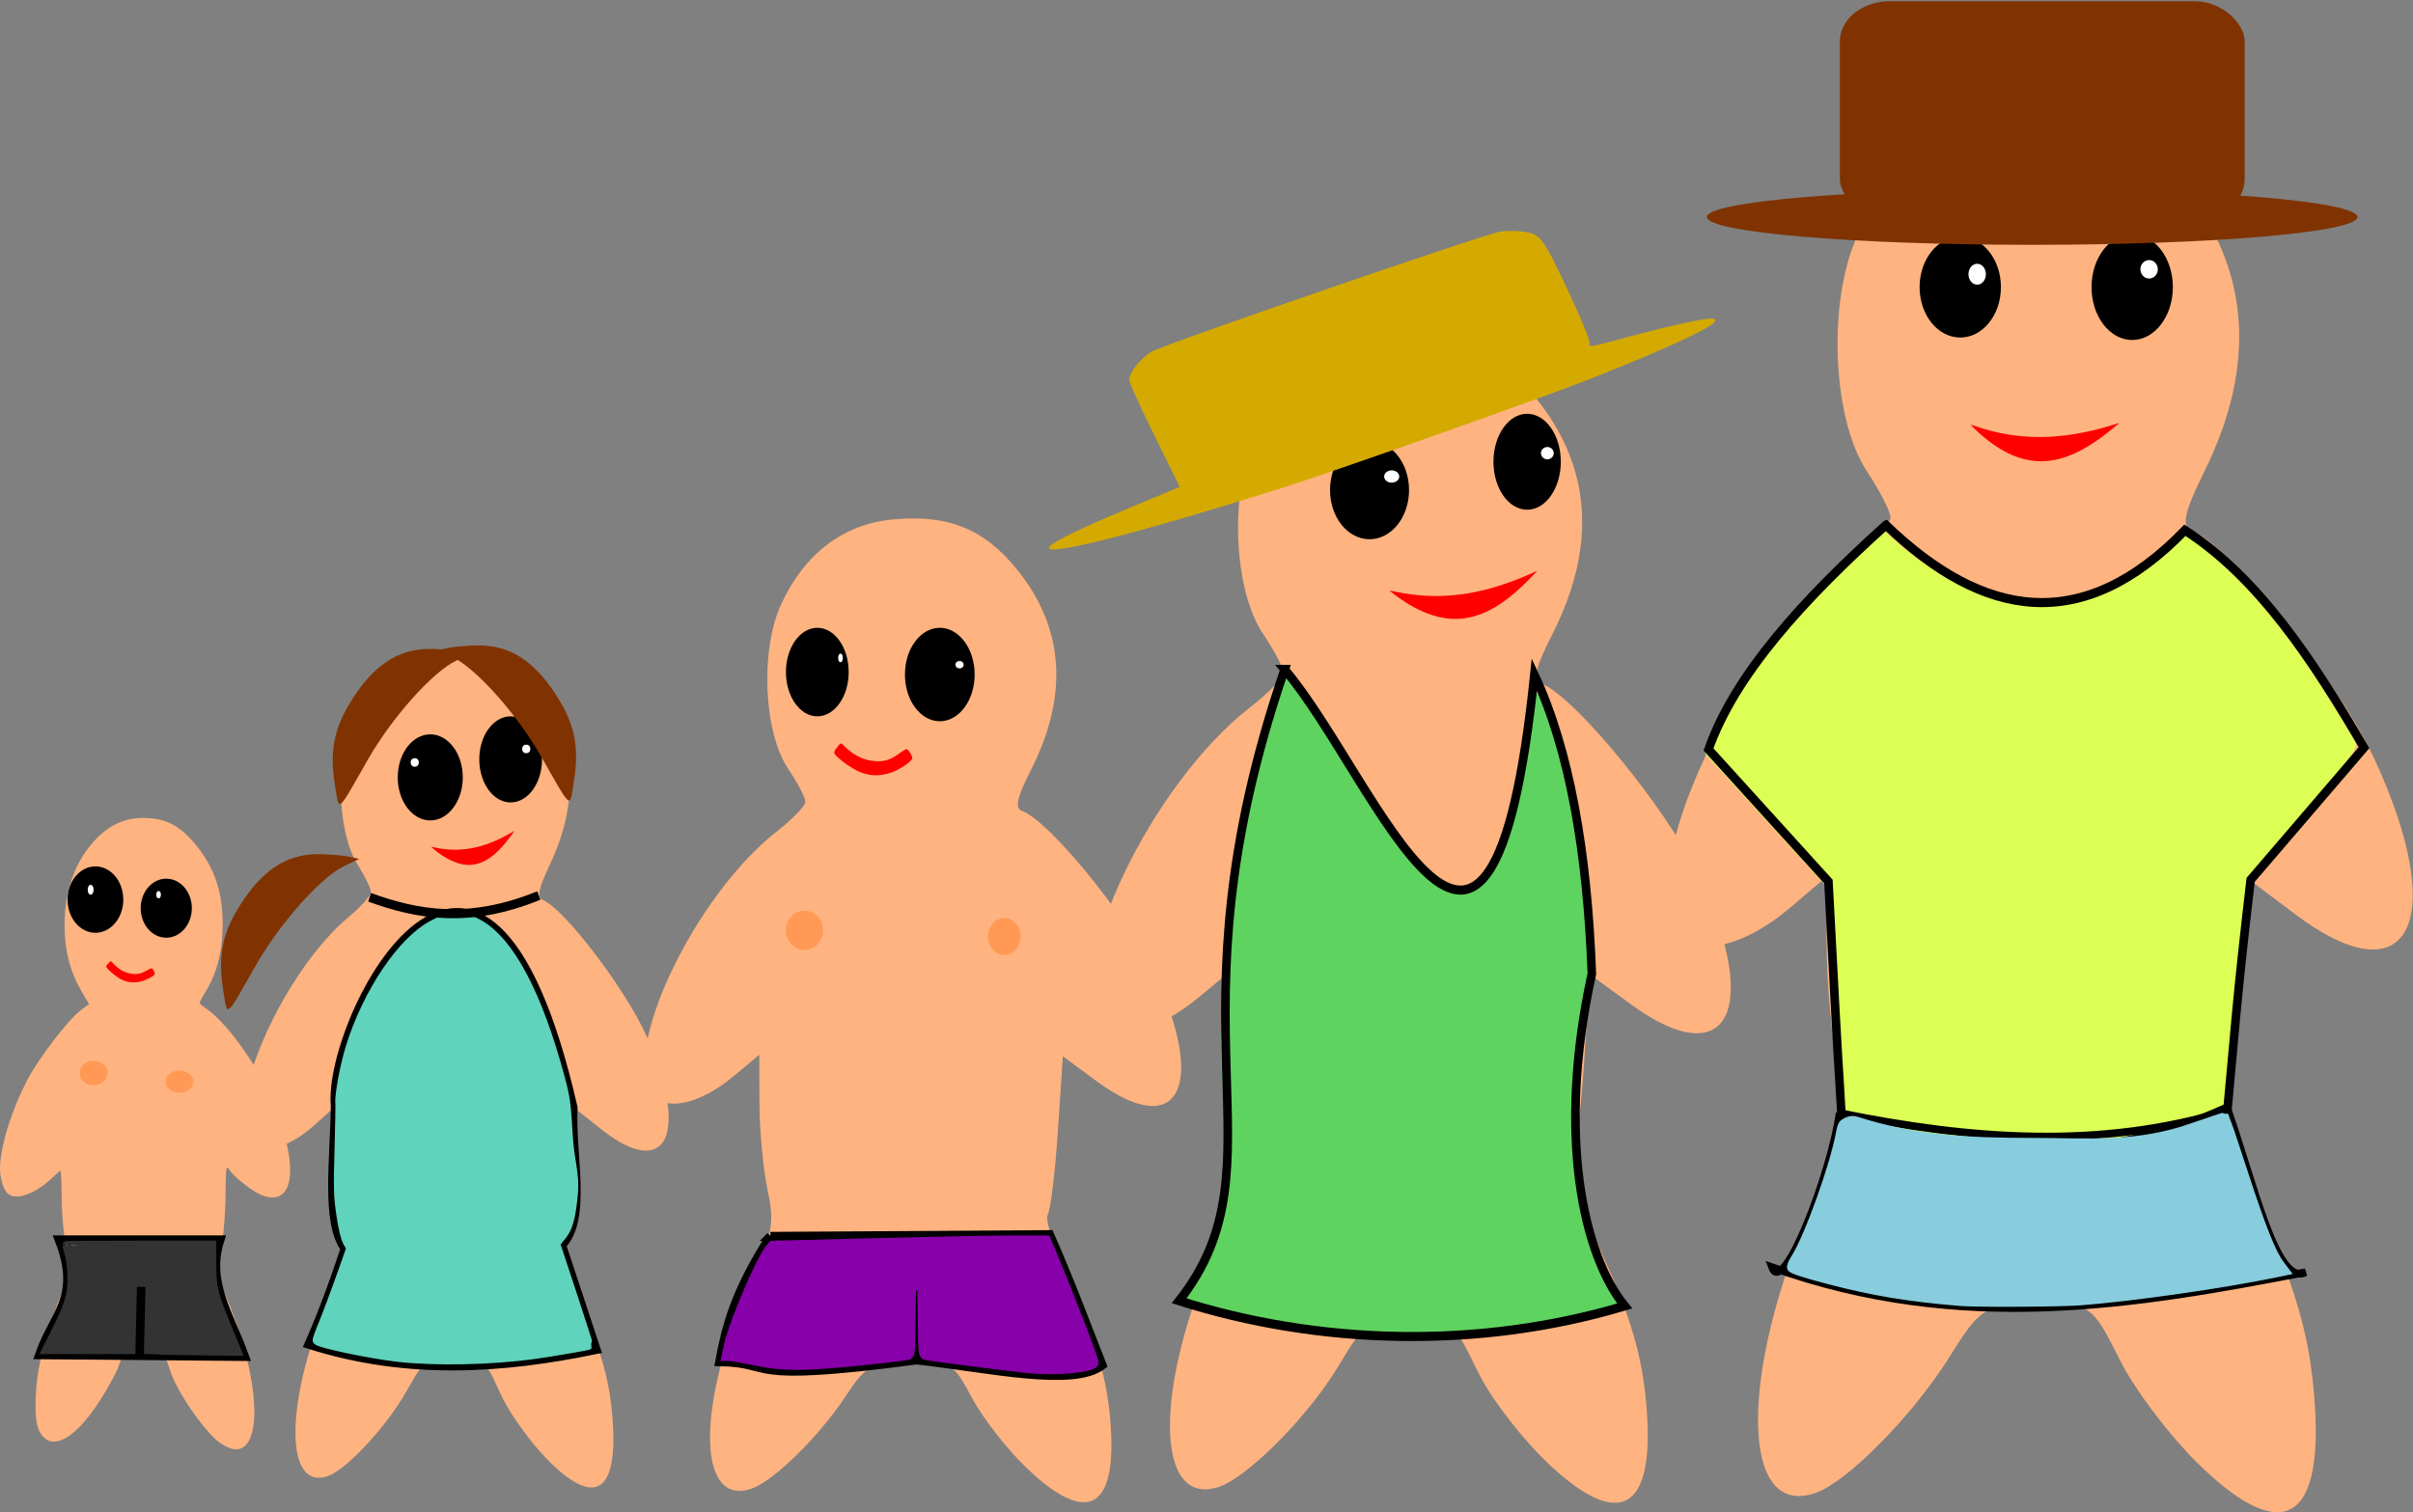 <?xml version="1.0" encoding="UTF-8" standalone="no"?>
<!-- Created with Inkscape (http://www.inkscape.org/) -->

<svg
   xmlns:osb="http://www.openswatchbook.org/uri/2009/osb"
   xmlns:dc="http://purl.org/dc/elements/1.1/"
   xmlns:cc="http://creativecommons.org/ns#"
   xmlns:rdf="http://www.w3.org/1999/02/22-rdf-syntax-ns#"
   xmlns:svg="http://www.w3.org/2000/svg"
   xmlns="http://www.w3.org/2000/svg"
   xmlns:xlink="http://www.w3.org/1999/xlink"
   xmlns:sodipodi="http://sodipodi.sourceforge.net/DTD/sodipodi-0.dtd"
   xmlns:inkscape="http://www.inkscape.org/namespaces/inkscape"
   width="1005.186"
   height="630.171"
   id="svg2"
   version="1.1"
   inkscape:version="0.92.2 5c3e80d, 2017-08-06"
   sodipodi:docname="beachfamily.svg">
  <rect width="100%" height="100%" fill="#808080" stroke="none"/>
  <defs
     id="defs4">
    <linearGradient
       inkscape:collect="always"
       id="linearGradient3563">
      <stop
         style="stop-color:#e9ddaf;stop-opacity:1;"
         offset="0"
         id="stop3565" />
      <stop
         style="stop-color:#e9ddaf;stop-opacity:0;"
         offset="1"
         id="stop3567" />
    </linearGradient>
    <inkscape:perspective
       sodipodi:type="inkscape:persp3d"
       inkscape:vp_x="-167.82663 : 937.97195 : 1"
       inkscape:vp_y="0 : 184.3728 : 0"
       inkscape:vp_z="1020.769 : 937.97195 : 1"
       inkscape:persp3d-origin="426.47113 : 915.10681 : 1"
       id="perspective4996" />
    <linearGradient
       id="linearGradient4018"
       osb:paint="solid">
      <stop
         style="stop-color:#d80055;stop-opacity:1;"
         offset="0"
         id="stop4020" />
    </linearGradient>
    <linearGradient
       inkscape:collect="always"
       xlink:href="#linearGradient4018"
       id="linearGradient4022"
       x1="257.35"
       y1="550.512"
       x2="354.802"
       y2="550.512"
       gradientUnits="userSpaceOnUse" />
    <linearGradient
       inkscape:collect="always"
       xlink:href="#linearGradient4018"
       id="linearGradient4084"
       gradientUnits="userSpaceOnUse"
       x1="257.35"
       y1="550.512"
       x2="354.802"
       y2="550.512" />
    <linearGradient
       inkscape:collect="always"
       xlink:href="#linearGradient4018"
       id="linearGradient3245"
       gradientUnits="userSpaceOnUse"
       x1="257.35"
       y1="550.512"
       x2="354.802"
       y2="550.512" />
    <linearGradient
       inkscape:collect="always"
       xlink:href="#linearGradient4018"
       id="linearGradient3247"
       gradientUnits="userSpaceOnUse"
       x1="257.35"
       y1="550.512"
       x2="354.802"
       y2="550.512" />
    <linearGradient
       inkscape:collect="always"
       xlink:href="#linearGradient4018"
       id="linearGradient3249"
       gradientUnits="userSpaceOnUse"
       x1="257.35"
       y1="550.512"
       x2="354.802"
       y2="550.512" />
    <linearGradient
       inkscape:collect="always"
       xlink:href="#linearGradient4018"
       id="linearGradient3251"
       gradientUnits="userSpaceOnUse"
       x1="257.35"
       y1="550.512"
       x2="354.802"
       y2="550.512" />
    <linearGradient
       inkscape:collect="always"
       xlink:href="#linearGradient4018"
       id="linearGradient3253"
       gradientUnits="userSpaceOnUse"
       x1="257.35"
       y1="550.512"
       x2="354.802"
       y2="550.512" />
    <linearGradient
       inkscape:collect="always"
       xlink:href="#linearGradient4018"
       id="linearGradient3460"
       gradientUnits="userSpaceOnUse"
       x1="257.35"
       y1="550.512"
       x2="354.802"
       y2="550.512" />
    <linearGradient
       inkscape:collect="always"
       xlink:href="#linearGradient4018"
       id="linearGradient3613"
       gradientUnits="userSpaceOnUse"
       x1="257.35"
       y1="550.512"
       x2="354.802"
       y2="550.512" />
    <linearGradient
       inkscape:collect="always"
       xlink:href="#linearGradient4018"
       id="linearGradient3860"
       gradientUnits="userSpaceOnUse"
       x1="257.35"
       y1="550.512"
       x2="354.802"
       y2="550.512" />
    <radialGradient
       inkscape:collect="always"
       xlink:href="#linearGradient3563"
       id="radialGradient3569"
       cx="642.465"
       cy="742.852"
       fx="642.465"
       fy="742.852"
       r="58.152"
       gradientTransform="matrix(-0.018,14.236,-2.907,-0.004,2823.082,-8511.07)"
       gradientUnits="userSpaceOnUse" />
    <radialGradient
       inkscape:collect="always"
       xlink:href="#linearGradient3563"
       id="radialGradient3605"
       gradientUnits="userSpaceOnUse"
       gradientTransform="matrix(-0.018,14.236,-2.907,-0.004,2823.082,-8511.07)"
       cx="642.465"
       cy="742.852"
       fx="642.465"
       fy="742.852"
       r="58.152" />
    <radialGradient
       inkscape:collect="always"
       xlink:href="#linearGradient3563"
       id="radialGradient3607"
       gradientUnits="userSpaceOnUse"
       gradientTransform="matrix(-0.018,14.236,-2.907,-0.004,2823.082,-8511.07)"
       cx="642.465"
       cy="742.852"
       fx="642.465"
       fy="742.852"
       r="58.152" />
    <radialGradient
       inkscape:collect="always"
       xlink:href="#linearGradient3563"
       id="radialGradient3609"
       gradientUnits="userSpaceOnUse"
       gradientTransform="matrix(-0.018,14.236,-2.907,-0.004,2823.082,-8511.07)"
       cx="642.465"
       cy="742.852"
       fx="642.465"
       fy="742.852"
       r="58.152" />
    <radialGradient
       inkscape:collect="always"
       xlink:href="#linearGradient3563"
       id="radialGradient3611"
       gradientUnits="userSpaceOnUse"
       gradientTransform="matrix(-0.018,14.236,-2.907,-0.004,2823.082,-8511.07)"
       cx="642.465"
       cy="742.852"
       fx="642.465"
       fy="742.852"
       r="58.152" />
    <radialGradient
       inkscape:collect="always"
       xlink:href="#linearGradient3563"
       id="radialGradient3613"
       gradientUnits="userSpaceOnUse"
       gradientTransform="matrix(-0.018,14.236,-2.907,-0.004,2823.082,-8511.07)"
       cx="642.465"
       cy="742.852"
       fx="642.465"
       fy="742.852"
       r="58.152" />
    <radialGradient
       inkscape:collect="always"
       xlink:href="#linearGradient3563"
       id="radialGradient3615"
       gradientUnits="userSpaceOnUse"
       gradientTransform="matrix(-0.018,14.236,-2.907,-0.004,2823.082,-8511.07)"
       cx="642.465"
       cy="742.852"
       fx="642.465"
       fy="742.852"
       r="58.152" />
    <radialGradient
       inkscape:collect="always"
       xlink:href="#linearGradient3563"
       id="radialGradient3617"
       gradientUnits="userSpaceOnUse"
       gradientTransform="matrix(-0.018,14.236,-2.907,-0.004,2823.082,-8511.07)"
       cx="642.465"
       cy="742.852"
       fx="642.465"
       fy="742.852"
       r="58.152" />
    <radialGradient
       inkscape:collect="always"
       xlink:href="#linearGradient3563"
       id="radialGradient3739"
       gradientUnits="userSpaceOnUse"
       gradientTransform="matrix(-0.018,14.236,-2.907,-0.004,2823.082,-8511.07)"
       cx="642.465"
       cy="742.852"
       fx="642.465"
       fy="742.852"
       r="58.152" />
    <radialGradient
       inkscape:collect="always"
       xlink:href="#linearGradient3563"
       id="radialGradient3620"
       gradientUnits="userSpaceOnUse"
       gradientTransform="matrix(-0.018,14.236,-2.907,-0.004,2823.082,-8511.07)"
       cx="642.465"
       cy="742.852"
       fx="642.465"
       fy="742.852"
       r="58.152" />
    <linearGradient
       inkscape:collect="always"
       xlink:href="#linearGradient4018"
       id="linearGradient3887"
       gradientUnits="userSpaceOnUse"
       x1="257.35"
       y1="550.512"
       x2="354.802"
       y2="550.512" />
    <linearGradient
       inkscape:collect="always"
       xlink:href="#linearGradient4018"
       id="linearGradient11634"
       gradientUnits="userSpaceOnUse"
       x1="257.35"
       y1="550.512"
       x2="354.802"
       y2="550.512" />
    <radialGradient
       inkscape:collect="always"
       xlink:href="#linearGradient3563"
       id="radialGradient11636"
       gradientUnits="userSpaceOnUse"
       gradientTransform="matrix(-0.018,14.236,-2.907,-0.004,2823.082,-8511.07)"
       cx="642.465"
       cy="742.852"
       fx="642.465"
       fy="742.852"
       r="58.152" />
    <linearGradient
       inkscape:collect="always"
       xlink:href="#linearGradient4018"
       id="linearGradient13295"
       gradientUnits="userSpaceOnUse"
       x1="257.35"
       y1="550.512"
       x2="354.802"
       y2="550.512" />
  </defs>
  <sodipodi:namedview
     id="base"
     pagecolor="#ffffff"
     bordercolor="#666666"
     borderopacity="1.0"
     inkscape:pageopacity="0.0"
     inkscape:pageshadow="2"
     inkscape:zoom="0.33"
     inkscape:cx="805.48006"
     inkscape:cy="515.04922"
     inkscape:document-units="px"
     inkscape:current-layer="g6756"
     showgrid="false"
     inkscape:window-width="1436"
     inkscape:window-height="856"
     inkscape:window-x="27"
     inkscape:window-y="4"
     inkscape:window-maximized="0"
     showguides="true"
     inkscape:guide-bbox="true"
     inkscape:snap-page="true"
     inkscape:snap-grids="true"
     inkscape:object-paths="true"
     inkscape:snap-center="true"
     inkscape:snap-global="false"
     fit-margin-top="0"
     fit-margin-left="0"
     fit-margin-right="0"
     fit-margin-bottom="0" />
  <g
     inkscape:label="Layer 1"
     inkscape:groupmode="layer"
     id="layer1"
     transform="translate(902.126,-144.364)">
    <path
       style="fill:#ff0000"
       d=""
       id="path3097"
       inkscape:connector-curvature="0"
       transform="translate(0,308.268)" />
    <path
       style="fill:#000000"
       d=""
       id="path3118"
       inkscape:connector-curvature="0"
       transform="translate(0,308.268)" />
    <path
       style="fill:#f2f2f2"
       d=""
       id="path3640"
       inkscape:connector-curvature="0"
       transform="translate(0,308.268)" />
    <path
       style="fill:#ff0000"
       d=""
       id="path3937"
       inkscape:connector-curvature="0"
       transform="translate(0,308.268)" />
    <path
       style="fill:#d4aa00"
       d=""
       id="path6991"
       inkscape:connector-curvature="0"
       transform="translate(0,308.268)" />
    <path
       style="fill:#d4aa00"
       d=""
       id="path7023"
       inkscape:connector-curvature="0"
       transform="translate(0,308.268)" />
    <path
       style="fill:#d4aa00"
       d=""
       id="path7086"
       inkscape:connector-curvature="0"
       transform="translate(0,308.268)" />
    <path
       style="fill:#d4aa00"
       d=""
       id="path7122"
       inkscape:connector-curvature="0"
       transform="translate(0,308.268)" />
    <path
       style="fill:#d4aa00"
       d=""
       id="path7130"
       inkscape:connector-curvature="0"
       transform="translate(0,308.268)" />
    <g
       id="g6521">
      <g
         id="g8552">
        <g
           id="g6756"
           transform="matrix(1.019,0,0,1.017,-195.484,-313.377)">
          <g
             id="g27367"
             transform="matrix(3.502,0,0,3.716,-733.112,-1222.876)">
            <path
               sodipodi:nodetypes="cccccscccsscccccsscccscccccccccscscscccccc"
               style="fill:#ffb380"
               d="m 37.062,609.345 c -1.365,-0.861 -3.912,-4.061 -5.282,-6.635 -0.579,-1.089 -1.149,-3.032 -1.267,-3.241 -0.182,-0.324 -0.287,-0.345 -0.714,-0.145 -0.631,0.297 -2.742,0.306 -3.362,0.015 -0.258,-0.121 -0.527,-0.22 -0.597,-0.22 -0.07,0 -0.555,1.655 -1.076,2.6 -2.607,4.725 -5.216,7.434 -7.17,7.447 -0.873,0.005 -1.63,-0.709 -1.934,-1.826 -0.31,-1.139 -0.229,-4.076 0.17,-6.149 0.56,-2.905 2.048,-7.263 3.348,-9.802 0.415,-0.81 0.417,-0.84 0.16,-1.994 -0.532,-2.387 -0.809,-4.908 -0.826,-7.529 -0.012,-1.865 -0.073,-2.648 -0.2,-2.554 -0.1,0.075 -0.531,0.443 -0.957,0.819 -1.916,1.688 -4.024,2.424 -5.03,1.755 -0.648,-0.431 -1.1,-1.967 -0.984,-3.342 0.218,-2.567 1.35,-5.895 3.125,-9.183 1.241,-2.299 4.812,-6.73 6.219,-7.717 l 1.034,-0.725 -0.721,-1.146 c -1.498,-2.383 -2.138,-4.661 -2.138,-7.608 0,-3.293 0.961,-6.22 2.776,-8.459 1.817,-2.24 3.896,-3.321 6.37,-3.313 2.776,0.01 4.487,0.891 6.476,3.335 1.981,2.434 2.827,4.947 2.831,8.406 0.003,2.954 -0.643,5.323 -2.048,7.509 -0.36,0.559 -0.654,1.075 -0.654,1.146 1.67e-4,0.071 0.4,0.387 0.887,0.701 1.906,1.23 4.908,4.918 6.66,8.182 1.607,2.995 2.615,5.83 2.942,8.272 0.46,3.441 -0.814,4.982 -3.317,4.011 -0.965,-0.374 -3.157,-1.994 -3.601,-2.66 -0.128,-0.192 -0.299,-0.349 -0.38,-0.349 -0.082,0 -0.149,1.196 -0.149,2.658 -6.29e-4,2.772 -0.283,5.467 -0.813,7.755 l -0.312,1.346 0.758,1.572 c 3.443,7.138 4.733,14.811 2.875,17.102 -0.696,0.858 -1.701,0.847 -3.1,-0.036 v 0 z"
               id="path5072"
               inkscape:connector-curvature="0" />
            <path
               sodipodi:nodetypes="cscscscccsccssscsscsscccscccc"
               style="fill:#ffb380"
               d="m 267.833,611.519 c -3.118,-2.898 -7.066,-7.785 -8.773,-10.86 -3.079,-5.548 -3.157,-7.1 -10.072,-6.996 -6.629,0.099 -7.142,1.866 -10.514,6.775 -4.307,6.27 -11.591,13.168 -15.172,14.368 -8.825,2.957 -9.049,-12.931 -0.447,-31.689 3.926,-8.561 4.17,-9.791 3.003,-15.138 -0.699,-3.201 -1.284,-9.256 -1.301,-13.456 l -0.03,-7.636 -4.156,3.347 c -5.465,4.401 -11.038,5.586 -13.219,2.812 -5.198,-6.613 6.88,-31.115 20.312,-41.206 2.499,-1.878 4.544,-3.935 4.544,-4.573 0,-0.638 -1.237,-2.925 -2.748,-5.084 -4.058,-5.795 -4.624,-18.729 -1.136,-25.949 3.818,-7.902 10.126,-12.477 18.172,-13.182 8.821,-0.772 14.551,1.427 19.849,7.618 7.83,9.151 8.664,19.779 2.476,31.568 -2.316,4.413 -2.685,6.041 -1.464,6.467 4.404,1.537 17.18,16.65 21.402,25.315 8.693,17.843 3.992,26.441 -9.297,17.001 l -5.486,-3.897 -0.805,11.7 c -0.443,6.435 -1.192,12.36 -1.664,13.167 -0.472,0.807 1.445,6.377 4.261,12.379 3.796,8.09 5.32,13.175 5.894,19.659 1.245,14.079 -3.645,16.767 -13.627,7.49 v 0 z"
               id="path5074-4"
               inkscape:connector-curvature="0" />
            <path
               sodipodi:nodetypes="ccccsccccscsscscsssscccccsc"
               style="fill:#ffb380"
               d="m 191.835,611.379 c -2.671,-2.418 -6.053,-6.497 -7.515,-9.063 -2.638,-4.63 -2.704,-7.056 -8.628,-6.969 -5.679,0.083 -6.118,2.688 -9.007,6.785 -3.689,5.232 -9.93,10.989 -12.998,11.99 -7.56,2.468 -7.752,-10.791 -0.383,-26.444 3.364,-7.145 3.573,-8.17 2.572,-12.633 -0.599,-2.671 -1.1,-7.724 -1.115,-11.229 l -0.026,-6.372 -3.561,2.793 c -4.682,3.673 -9.456,4.662 -11.325,2.346 -4.453,-5.519 5.894,-25.965 17.401,-34.386 2.141,-1.567 3.893,-3.284 3.893,-3.816 0,-0.532 -1.059,-2.441 -2.354,-4.242 -3.477,-4.836 -3.962,-15.629 -0.973,-21.654 3.271,-6.594 8.675,-10.412 15.568,-11 7.557,-0.644 12.466,1.191 17.004,6.357 6.708,7.636 7.422,16.506 2.121,26.344 -1.984,3.683 -2.3,5.041 -1.255,5.397 3.772,1.283 14.718,13.894 18.335,21.125 7.447,14.89 3.42,22.065 -7.965,14.187 l -4.7,-3.252 -0.69,9.763 c -0.38,5.37 -1.021,10.314 -1.426,10.988 -0.405,0.673 1.238,5.322 3.651,10.331 3.252,6.751 4.558,10.994 5.049,16.405 1.067,11.749 -3.123,13.992 -11.674,6.25 z"
               id="path5074-82"
               inkscape:connector-curvature="0" />
            <path
               style="fill:#ffb380"
               d="m 131.117,612.026 c -2.244,-2.041 -5.085,-5.482 -6.313,-7.648 -2.216,-3.907 -2.272,-3.937 -7.248,-3.864 -4.77,0.07 -5.139,0.251 -7.566,3.708 -3.099,4.415 -8.341,9.273 -10.918,10.118 -6.351,2.083 -6.512,-9.106 -0.321,-22.316 2.825,-6.029 3.001,-6.895 2.161,-10.66 -0.503,-2.254 -0.924,-6.518 -0.936,-9.476 l -0.022,-5.377 -2.991,2.357 c -3.933,3.099 -7.943,3.934 -9.513,1.98 -3.741,-4.657 4.951,-21.912 14.617,-29.018 1.799,-1.322 3.27,-2.771 3.27,-3.22 0,-0.449 -0.89,-2.06 -1.977,-3.58 -2.92,-4.081 -3.328,-13.189 -0.817,-18.273 2.747,-5.564 7.287,-8.787 13.077,-9.283 6.348,-0.544 10.471,1.005 14.283,5.365 5.635,6.444 6.235,13.929 1.782,22.231 -1.667,3.108 -1.932,4.254 -1.054,4.554 3.169,1.082 12.363,11.725 15.401,17.827 6.256,12.565 2.872,18.62 -6.69,11.972 l -3.948,-2.745 -0.58,8.239 c -0.319,4.532 -0.858,8.704 -1.198,9.272 -0.34,0.568 1.04,4.491 3.067,8.718 2.732,5.697 3.828,9.278 4.241,13.844 0.896,9.915 -2.623,11.807 -9.806,5.274 v 0 z"
               id="path5074-5"
               inkscape:connector-curvature="0" />
            <path
               sodipodi:nodetypes="cccscscscccssccsccccscccssccc"
               style="fill:#ffb380"
               d="m 75.05,610.973 c -1.778,-1.735 -4.028,-4.66 -5.001,-6.501 -1.755,-3.321 -1.8,-4.982 -5.742,-4.92 -3.779,0.059 -4.071,1.849 -5.994,4.787 -2.455,3.753 -6.608,7.882 -8.649,8.601 -5.031,1.77 -5.158,-7.74 -0.255,-18.968 2.238,-5.125 2.377,-5.86 1.712,-9.061 -0.398,-1.916 -0.732,-5.541 -0.742,-8.055 l -0.017,-4.571 -2.369,2.003 c -3.115,2.634 -6.292,3.344 -7.536,1.683 -2.963,-3.959 3.922,-18.625 11.579,-24.665 1.425,-1.124 2.59,-2.356 2.59,-2.737 0,-0.382 -0.705,-1.751 -1.566,-3.043 -2.313,-3.469 -2.636,-11.211 -0.648,-15.532 2.176,-4.73 5.772,-7.469 10.359,-7.89 5.028,-0.462 8.295,0.854 11.315,4.56 4.464,5.477 4.939,11.839 1.411,18.896 -1.32,2.642 -1.531,3.616 -0.835,3.871 2.51,0.92 9.794,9.966 12.2,15.153 4.956,10.68 2.275,15.827 -5.3,10.176 l -3.128,-2.333 -0.459,7.003 c -0.253,3.852 -0.679,7.398 -0.949,7.881 -0.269,0.483 0.824,3.817 2.429,7.41 2.164,4.843 3.033,7.886 3.36,11.767 0.71,8.427 -2.078,10.036 -7.768,4.483 v 0 z"
               id="path5074-1"
               inkscape:connector-curvature="0" />
            <ellipse
               ry="6.78"
               rx="4.204"
               cy="175.902"
               cx="256.161"
               style="fill:#000000"
               id="path5143"
               transform="matrix(1.129,0,0,0.86,-28.985,330.589)" />
            <ellipse
               ry="6.78"
               rx="4.204"
               cy="175.902"
               cx="256.161"
               style="fill:#000000"
               id="path5143-1"
               transform="matrix(1.129,0,0,0.82,-49.055,337.625)" />
            <ellipse
               ry="6.78"
               rx="4.204"
               cy="175.902"
               cx="256.161"
               style="fill:#000000"
               id="path5143-15"
               transform="matrix(0.935,0,0,0.78,-49.921,363.917)" />
            <ellipse
               ry="6.78"
               rx="4.204"
               cy="175.902"
               cx="256.161"
               style="fill:#000000"
               id="path5143-2"
               transform="matrix(1.097,0,0,0.8,-109.815,363.518)" />
            <ellipse
               ry="6.78"
               rx="4.204"
               cy="175.902"
               cx="256.161"
               style="fill:#000000"
               id="path5143-7"
               transform="matrix(0.968,0,0,0.76,-126.937,390.895)" />
            <ellipse
               ry="6.78"
               rx="4.204"
               cy="175.902"
               cx="256.161"
               style="fill:#000000"
               id="path5143-6"
               transform="matrix(0.871,0,0,0.72,-116.386,397.66)" />
            <ellipse
               ry="6.78"
               rx="4.204"
               cy="175.902"
               cx="256.161"
               style="fill:#000000"
               id="path5143-14"
               transform="matrix(0.871,0,0,0.7,-152.186,410.806)" />
            <ellipse
               ry="6.78"
               rx="4.204"
               cy="175.902"
               cx="256.161"
               style="fill:#000000"
               id="path5143-23"
               transform="matrix(0.903,0,0,0.7,-169.766,412.791)" />
            <ellipse
               ry="6.78"
               rx="4.204"
               cy="175.902"
               cx="256.161"
               style="fill:#000000"
               id="path5143-22"
               transform="matrix(0.71,0,0,0.48,-151.145,465.913)" />
            <ellipse
               ry="6.78"
               rx="4.204"
               cy="175.902"
               cx="256.161"
               style="fill:#000000"
               id="path5143-16"
               transform="matrix(0.774,0,0,0.54,-175.808,454.41)" />
            <path
               style="fill:#ff0000"
               d="m 248.927,501.038 c -2.376,-0.179 -4.819,-1.425 -7.273,-3.71 -0.18,-0.168 -0.324,-0.31 -0.319,-0.315 0.005,-0.006 0.282,0.079 0.615,0.188 4.965,1.624 9.959,1.593 15.854,-0.096 0.413,-0.118 0.786,-0.226 0.83,-0.238 l 0.08,-0.023 -0.08,0.073 c -0.174,0.159 -1.324,1.028 -1.836,1.389 -2.438,1.718 -4.538,2.587 -6.61,2.737 -0.563,0.041 -0.679,0.04 -1.262,-0.003 v -1e-5 z"
               id="path5225"
               inkscape:connector-curvature="0" />
            <path
               style="fill:#ff0000"
               d="m 181.53,518.443 c -2.381,0.096 -4.951,-0.86 -7.653,-2.846 -0.198,-0.146 -0.357,-0.27 -0.353,-0.276 0.004,-0.007 0.289,0.046 0.633,0.116 5.12,1.04 10.076,0.433 15.737,-1.926 0.396,-0.165 0.755,-0.315 0.797,-0.333 l 0.077,-0.032 -0.071,0.081 c -0.155,0.178 -1.197,1.174 -1.664,1.592 -2.224,1.988 -4.209,3.094 -6.25,3.482 -0.555,0.105 -0.67,0.118 -1.254,0.143 v -10e-6 z"
               id="path5225-8"
               inkscape:connector-curvature="0" />
            <path
               style="fill:#ff0000"
               d="m 66.358,545.562 c -1.355,0.105 -2.869,-0.503 -4.507,-1.808 -0.12,-0.096 -0.217,-0.178 -0.215,-0.182 0.002,-0.004 0.167,0.027 0.367,0.068 2.973,0.622 5.775,0.129 8.895,-1.567 0.218,-0.119 0.416,-0.226 0.439,-0.239 l 0.042,-0.023 -0.037,0.056 c -0.08,0.123 -0.627,0.818 -0.874,1.109 -1.175,1.387 -2.255,2.171 -3.402,2.468 -0.312,0.081 -0.377,0.091 -0.709,0.118 v 0 z"
               id="path5225-5"
               inkscape:connector-curvature="0" />
            <path
               style="fill:#ff0000"
               d="m 25.321,558.117 c -0.343,-0.186 -0.863,-0.557 -1.155,-0.826 -0.563,-0.518 -0.564,-0.524 -0.11,-0.95 0.204,-0.192 0.207,-0.191 0.411,0.024 0.601,0.633 1.221,1.007 1.919,1.157 0.812,0.175 1.341,0.096 2.078,-0.31 0.258,-0.142 0.504,-0.254 0.547,-0.247 0.158,0.024 0.442,0.545 0.369,0.676 -0.122,0.216 -1.039,0.658 -1.637,0.789 -0.88,0.193 -1.678,0.09 -2.422,-0.312 z"
               id="path5258"
               inkscape:connector-curvature="0" />
            <path
               style="fill:#ff0000"
               d="m 111.433,535.216 c -0.571,-0.26 -1.449,-0.804 -1.95,-1.208 -0.967,-0.78 -0.969,-0.791 -0.309,-1.557 0.297,-0.345 0.301,-0.345 0.656,-0.017 1.045,0.965 2.081,1.498 3.21,1.652 1.313,0.178 2.142,-0.025 3.252,-0.798 0.389,-0.271 0.764,-0.489 0.833,-0.484 0.254,0.017 0.78,0.842 0.681,1.068 -0.163,0.374 -1.555,1.231 -2.485,1.53 -1.368,0.439 -2.649,0.378 -3.887,-0.186 z"
               id="path5258-7"
               inkscape:connector-curvature="0" />
            <path
               style="fill:#ddff55;stroke:#ddff55;stroke-opacity:1"
               d="m 245.32,576.777 c -4.642,-0.306 -9.987,-1.165 -16.082,-2.584 -2.003,-0.466 -2.547,-0.662 -2.55,-0.916 -0.002,-0.178 -0.098,-1.545 -0.212,-3.037 -0.114,-1.493 -0.454,-6.64 -0.755,-11.439 -0.301,-4.798 -0.603,-9.266 -0.67,-9.928 l -0.122,-1.204 -5.521,-5.736 c -3.036,-3.155 -6.174,-6.399 -6.972,-7.21 l -1.451,-1.475 0.603,-1.331 c 2.758,-6.092 8.311,-12.964 16.416,-20.318 l 2.826,-2.564 1.479,1.247 c 2.976,2.508 7.074,4.913 10.108,5.931 4.149,1.392 9.029,1.366 13.078,-0.069 2.719,-0.963 6.083,-3.055 8.897,-5.531 l 1.444,-1.271 1.042,0.691 c 4.173,2.77 9.139,7.907 13.453,13.917 1.268,1.766 5.104,7.546 5.467,8.236 0.203,0.386 -0.258,0.963 -5.604,7.026 -3.204,3.633 -6.105,6.913 -6.447,7.289 l -0.622,0.684 -0.64,5.921 c -0.352,3.257 -0.88,8.672 -1.173,12.035 -0.293,3.363 -0.576,6.393 -0.628,6.733 -0.09,0.583 -0.208,0.664 -2.048,1.404 -3.947,1.586 -8.38,2.773 -12.003,3.215 -2.624,0.32 -8.523,0.468 -11.313,0.284 z"
               id="path6918"
               inkscape:connector-curvature="0" />
            <path
               style="fill:none;stroke:#000000;stroke-width:1px;stroke-linecap:butt;stroke-linejoin:miter;stroke-opacity:1"
               d="m 231.475,508.099 c 11.398,10.367 22.995,12.174 34.903,0.575 8.525,5.188 14.906,14.235 20.904,23.972 l -13.233,14.575 c -1.671,13.417 -1.951,17.798 -2.685,25.123 -14.222,6.193 -29.312,6.012 -45.068,0.959 -0.472,-7.906 -0.152,-1.155 -1.534,-25.89 l -14,-14.575 c 3.08,-8.246 11.018,-16.493 20.712,-24.739 z"
               id="path6908"
               inkscape:connector-curvature="0"
               sodipodi:nodetypes="ccccccccc" />
            <path
               style="fill:none;stroke:#000000;stroke-width:0.847px;stroke-linecap:butt;stroke-linejoin:miter;stroke-opacity:1"
               d="m 226.048,572.926 c -0.99,6.693 -6.548,20.355 -7.882,17.011 22.078,7.456 42.219,4.199 62.289,0.549 -3.395,1.711 -6.113,-10.103 -9.036,-17.834 -14.827,4.32 -30.034,3.23 -45.371,0.274 z"
               id="path6910"
               inkscape:connector-curvature="0"
               sodipodi:nodetypes="ccccc" />
            <path
               sodipodi:nodetypes="ccccccccsscccccccc"
               style="fill:#87cdde;stroke:#87cdde;stroke-opacity:1"
               d="m 240.169,593.707 c -5.978,-0.462 -10.152,-1.113 -15.342,-2.393 -2.629,-0.648 -4.145,-1.107 -4.384,-1.325 -0.091,-0.083 0.093,-0.525 0.407,-0.983 1.573,-2.288 4.636,-10.355 5.324,-14.024 0.074,-0.394 0.214,-0.766 0.312,-0.826 0.098,-0.06 0.757,-0.564 1.465,-0.35 6.989,2.114 13.329,2.356 20.358,2.365 6.905,0.008 12.406,0.545 18.973,-1.639 2.044,-0.68 3.744,-1.207 3.779,-1.173 0.035,0.035 0.985,2.734 2.112,5.998 2.15,6.227 3.323,9.027 4.297,10.256 l 0.584,0.737 -1.011,0.198 c -6.278,1.228 -16.843,2.654 -22.874,3.088 -2.404,0.173 -12.046,0.222 -14,0.071 v 0 z"
               id="path6920"
               inkscape:connector-curvature="0" />
            <path
               sodipodi:nodetypes="ccsccccsssscsccscsccccccccccc"
               style="fill:#5fd35f;stroke:#5fd35f;stroke-opacity:1"
               d="m 169.09,596.786 c -0.369,-0.041 -1.621,-0.169 -2.781,-0.283 -2.464,-0.243 -6.107,-0.801 -8.822,-1.35 -1.805,-0.366 -7.211,-1.7 -7.353,-1.815 -0.036,-0.029 0.293,-0.58 0.73,-1.224 2.233,-3.289 3.356,-6.787 3.696,-11.516 0.191,-2.65 0.422,-4.293 -0.034,-11.047 -0.655,-9.707 0.533,-9.469 0.706,-14.938 0.221,-7.003 1.068,-12.876 2.851,-19.753 1.113,-4.291 3.226,-9.397 3.467,-9.397 0.308,0 2.185,2.604 6.427,8.918 4.425,6.585 5.827,8.539 7.555,10.524 5.27,6.054 9.352,5.221 12.101,-2.469 1.009,-2.822 2.503,-9.963 2.901,-13.861 0.073,-0.715 0.207,-1.346 0.297,-1.402 0.091,-0.056 0.165,-0.07 0.165,-0.031 0,0.039 0.375,1.101 0.832,2.361 2.086,5.741 3.487,12.652 4.235,20.892 0.498,5.488 0.476,7.284 -0.127,10.313 -0.986,4.954 -1.177,7.067 -1.18,13.084 l -0.003,5.562 0.635,2.973 c 0.996,4.665 2.345,8.285 4.056,10.882 0.315,0.479 0.35,0.641 0.152,0.705 -2.577,0.822 -7.456,1.793 -12.244,2.437 -2.393,0.322 -4.206,0.411 -9.301,0.456 -3.481,0.031 -8.593,0.023 -8.963,-0.018 l 1e-5,-1e-5 z"
               id="path6924"
               inkscape:connector-curvature="0" />
            <path
               style="fill:none;stroke:#000000;stroke-width:1px;stroke-linecap:butt;stroke-linejoin:miter;stroke-opacity:1"
               d="m 161.284,524.017 c 10.861,12.113 23.984,47.784 29.15,0.575 4.115,8.313 6.175,19.562 6.712,32.986 -4.138,17.834 -0.987,31.001 3.836,36.629 -17.216,4.855 -35.823,4.283 -52.016,-0.575 12.736,-15.323 -2.143,-29.801 12.319,-69.615 z"
               id="path6922"
               inkscape:connector-curvature="0"
               sodipodi:nodetypes="cccccc" />
            <path
               style="fill:none;stroke:#000000;stroke-width:1px;stroke-linecap:butt;stroke-linejoin:miter;stroke-opacity:1"
               d="m 101.258,586.536 32.602,-0.192 c 2.438,5.187 4.164,9.662 6.137,14.383 -3.421,2.47 -13.511,0.272 -21.671,-0.575 v -8.055 8.055 c -20.854,2.615 -16.211,0.296 -23.013,0.192 0.726,-3.706 1.702,-7.59 5.945,-13.808 z"
               id="path6930"
               inkscape:connector-curvature="0"
               sodipodi:nodetypes="cccccccc" />
            <path
               style="fill:#8800aa;stroke:#8800aa;stroke-opacity:1"
               d="m 131.325,601.112 c -2.267,-0.219 -11.322,-1.316 -11.886,-1.44 -0.422,-0.093 -0.428,-0.14 -0.479,-3.879 l -0.052,-3.785 h -0.575 -0.575 l -0.052,3.785 c -0.051,3.74 -0.057,3.786 -0.479,3.876 -0.235,0.05 -1.722,0.225 -3.304,0.388 -8.4,0.869 -11.005,0.904 -14.556,0.197 -1.325,-0.264 -2.615,-0.479 -2.866,-0.479 h -0.457 l 0.275,-1.199 c 0.529,-2.312 3.621,-9.222 4.722,-10.554 l 0.418,-0.505 12.178,-0.296 c 6.698,-0.163 13.904,-0.294 16.013,-0.292 l 3.836,0.004 0.748,1.674 c 1.848,4.138 4.913,11.649 4.836,11.85 -0.233,0.607 -4.494,0.967 -7.741,0.654 v 0 z"
               id="path6934"
               inkscape:connector-curvature="0" />
            <path
               style="fill:none;stroke:#000000;stroke-width:1px;stroke-linecap:butt;stroke-linejoin:miter;stroke-opacity:1"
               d="m 50.437,572.153 c -0.941,-9.671 17.365,-42.836 27.808,0.192 -0.281,5.189 1.659,12.228 -1.342,15.15 l 4.027,11.507 c -10.974,2.146 -22.078,2.872 -33.561,-0.575 1.406,-2.999 2.813,-6.526 4.219,-10.548 -2.296,-2.947 -1.216,-9.945 -1.151,-15.726 z"
               id="path6936"
               inkscape:connector-curvature="0"
               sodipodi:nodetypes="ccccccc" />
            <path
               sodipodi:nodetypes="cccscccscscccsscccsccc"
               style="fill:#5fd3bc;stroke:#5fd3bc;stroke-opacity:1"
               d="m 57.736,599.862 c -3.224,-0.351 -9.056,-1.504 -9.414,-1.862 -0.043,-0.043 0.277,-0.891 0.712,-1.885 0.435,-0.993 1.338,-3.267 2.008,-5.052 l 1.218,-3.246 -0.399,-0.646 c -0.257,-0.415 -0.531,-1.481 -0.768,-2.987 -0.328,-2.079 -0.353,-2.878 -0.223,-7.136 0.08,-2.637 0.123,-4.986 0.096,-5.219 -0.099,-0.844 0.568,-4.22 1.224,-6.191 2.002,-6.019 6.002,-11.634 9.564,-13.426 1.196,-0.602 1.49,-0.67 2.877,-0.666 1.322,0.003 1.695,0.083 2.594,0.552 3.628,1.896 6.917,7.756 9.538,16.992 0.604,2.127 0.707,2.829 0.914,6.233 0.189,3.106 0.813,4.238 0.608,6.49 -0.344,3.78 -1.046,4.272 -1.602,4.933 l -0.483,0.575 1.951,5.576 c 1.073,3.067 1.925,5.6 1.892,5.63 -0.088,0.079 -4.603,0.807 -6.484,1.046 -5.046,0.64 -11.51,0.758 -15.822,0.289 z"
               id="path6940"
               inkscape:connector-curvature="0" />
            <path
               style="fill:none;stroke:#000000;stroke-width:1px;stroke-linecap:butt;stroke-linejoin:miter;stroke-opacity:1"
               d="m 54.465,549.14 c 5.587,1.93 11.634,2.942 19.753,-0.192"
               id="path6938"
               inkscape:connector-curvature="0"
               sodipodi:nodetypes="cc" />
            <path
               style="fill:none;stroke:#000000;stroke-width:1px;stroke-linecap:butt;stroke-linejoin:miter;stroke-opacity:1"
               d="m 18.219,586.92 18.794,-10e-6 c -1.602,4.667 1.097,8.182 2.877,12.849 l -23.972,-0.192 c 1.65,-4.494 4.907,-6.272 2.301,-12.657 z"
               id="path6942"
               inkscape:connector-curvature="0"
               sodipodi:nodetypes="ccccc" />
            <path
               style="fill:#333333;stroke:#333333;stroke-opacity:1"
               d="m 29.868,599.057 -1.594,-0.065 0.06,-3.434 c 0.058,-3.298 0.045,-3.439 -0.324,-3.537 -0.87,-0.233 -0.863,-0.26 -0.866,3.008 -0.001,1.714 -0.055,3.311 -0.118,3.548 l -0.116,0.431 h -5.077 -5.077 l 1.045,-1.966 c 1.569,-2.953 1.897,-3.974 1.895,-5.897 -0.001,-0.932 -0.13,-2.04 -0.301,-2.589 -0.164,-0.527 -0.3,-0.98 -0.301,-1.007 -0.001,-0.026 3.817,-0.048 8.484,-0.048 h 8.486 l 0.008,2.157 c 0.009,2.535 0.212,3.315 1.824,7 l 1.111,2.541 -3.773,-0.039 c -2.075,-0.021 -4.49,-0.068 -5.367,-0.104 z"
               id="path6946"
               inkscape:connector-curvature="0" />
            <path
               style="fill:none;stroke:#000000;stroke-width:1px;stroke-linecap:butt;stroke-linejoin:miter;stroke-opacity:1"
               d="m 27.808,592.098 -0.192,7.479"
               id="path6944"
               inkscape:connector-curvature="0" />
            <circle
               r="2.17"
               cy="244.519"
               cx="105.231"
               style="fill:#ff9955"
               id="path6948"
               transform="translate(0,308.268)" />
            <ellipse
               ry="2.034"
               rx="1.898"
               cy="245.197"
               cx="128.555"
               style="fill:#ff9955"
               id="path6950"
               transform="translate(0,308.268)" />
            <ellipse
               ry="1.356"
               rx="1.627"
               cy="260.25"
               cx="22.24"
               style="fill:#ff9955"
               id="path6952"
               transform="translate(0,308.268)" />
            <ellipse
               ry="1.22"
               rx="1.627"
               cy="261.199"
               cx="32.274"
               style="fill:#ff9955"
               id="path6954"
               transform="translate(0,308.268)" />
            <path
               style="fill:#803300"
               d="m 50.4,536.629 c -0.577,-3.418 -0.118,-5.905 1.595,-8.639 2.741,-4.375 5.751,-6.305 9.726,-6.233 1.266,0.023 2.812,0.151 3.437,0.285 l 1.136,0.243 -1.711,0.763 c -2.737,1.22 -7.516,6.277 -10.331,10.933 -3.691,6.104 -3.313,5.844 -3.852,2.647 z"
               id="path6960"
               inkscape:connector-curvature="0" />
            <path
               style="fill:#803300"
               d="m 78.332,536.246 c 0.577,-3.418 0.118,-5.905 -1.595,-8.639 -2.741,-4.375 -5.751,-6.305 -9.726,-6.233 -1.266,0.023 -2.812,0.151 -3.437,0.285 l -1.136,0.243 1.711,0.763 c 2.737,1.22 7.516,6.277 10.331,10.933 3.691,6.104 3.313,5.844 3.852,2.647 z"
               id="path6962"
               inkscape:connector-curvature="0" />
            <path
               style="fill:#803300"
               d="m 37.359,559.259 c -0.577,-3.418 -0.118,-5.905 1.595,-8.639 2.741,-4.375 5.751,-6.305 9.726,-6.233 1.266,0.023 2.812,0.151 3.437,0.285 l 1.136,0.243 -1.711,0.763 c -2.737,1.22 -7.516,6.277 -10.331,10.933 -3.691,6.104 -3.313,5.844 -3.852,2.647 z"
               id="path6964"
               inkscape:connector-curvature="0" />
            <g
               id="g6972"
               transform="matrix(0.88,0,0,0.667,-85.778,138.81)">
              <ellipse
                 ry="3.068"
                 rx="43.15"
                 cy="192.928"
                 cx="379.91"
                 transform="matrix(1,0,0,1.5,0,213.338)"
                 id="path6966"
                 style="fill:#803300" />
              <rect
                 ry="6.651"
                 y="467.059"
                 x="354.404"
                 height="36.054"
                 width="53.698"
                 id="rect6970"
                 style="fill:#803300" />
            </g>
            <path
               style="fill:#d4aa00"
               d="m 160.523,504.147 c -17.625,5.22 -28.21,7.699 -26.582,6.225 0.634,-0.574 4.032,-2.119 8.667,-3.941 2.422,-0.952 4.86,-1.915 5.416,-2.141 l 1.012,-0.409 -2.908,-5.557 c -1.599,-3.056 -2.937,-5.835 -2.972,-6.175 -0.079,-0.77 1.218,-2.366 2.562,-3.151 1.304,-0.762 39.062,-13.044 40.791,-13.268 0.589,-0.077 1.625,-0.082 2.3,-0.012 2.337,0.242 2.494,0.425 5.466,6.358 1.504,3.003 2.683,5.683 2.62,5.957 -0.114,0.497 -0.11,0.496 4.614,-0.706 4.983,-1.268 8.768,-2.043 9.691,-1.984 1.894,0.12 -3.52,2.64 -14.372,6.69 -5.62,2.097 -30.393,10.364 -36.306,12.116 v 0 z"
               id="path6976"
               inkscape:connector-curvature="0" />
            <ellipse
               ry="1.153"
               rx="1.017"
               cy="172.173"
               cx="242.126"
               style="fill:#ffffff"
               id="path3351"
               transform="translate(0,308.268)" />
            <circle
               r="1.017"
               cy="171.631"
               cx="262.196"
               style="fill:#ffffff"
               id="path3353"
               transform="translate(0,308.268)" />
            <ellipse
               ry="0.678"
               rx="0.746"
               cy="191.904"
               cx="191.951"
               style="fill:#ffffff"
               id="path3355"
               transform="translate(0,308.268)" />
            <ellipse
               ry="0.678"
               rx="0.881"
               cy="194.48"
               cx="173.78"
               style="fill:#ffffff"
               id="path3357"
               transform="translate(0,308.268)" />
            <circle
               r="0.475"
               cy="224.517"
               cx="72.753"
               style="fill:#ffffff"
               id="path3359"
               transform="translate(0,308.268)" />
            <ellipse
               ry="0.475"
               rx="0.271"
               cy="214.482"
               cx="109.435"
               style="fill:#ffffff"
               id="path3361"
               transform="translate(0,308.268)" />
            <ellipse
               ry="0.407"
               rx="0.475"
               cy="215.228"
               cx="123.334"
               style="fill:#ffffff"
               id="path3363"
               transform="translate(0,308.268)" />
            <circle
               r="0.475"
               cy="226.009"
               cx="59.735"
               style="fill:#ffffff"
               id="path3365"
               transform="translate(0,308.268)" />
            <ellipse
               ry="0.542"
               rx="0.339"
               cy="240.044"
               cx="21.9"
               style="fill:#ffffff"
               id="path3367"
               transform="translate(0,308.268)" />
            <ellipse
               ry="0.407"
               rx="0.271"
               cy="240.587"
               cx="29.833"
               style="fill:#ffffff"
               id="path3369"
               transform="translate(0,308.268)" />
          </g>
        </g>
      </g>
    </g>
  </g>
</svg>
